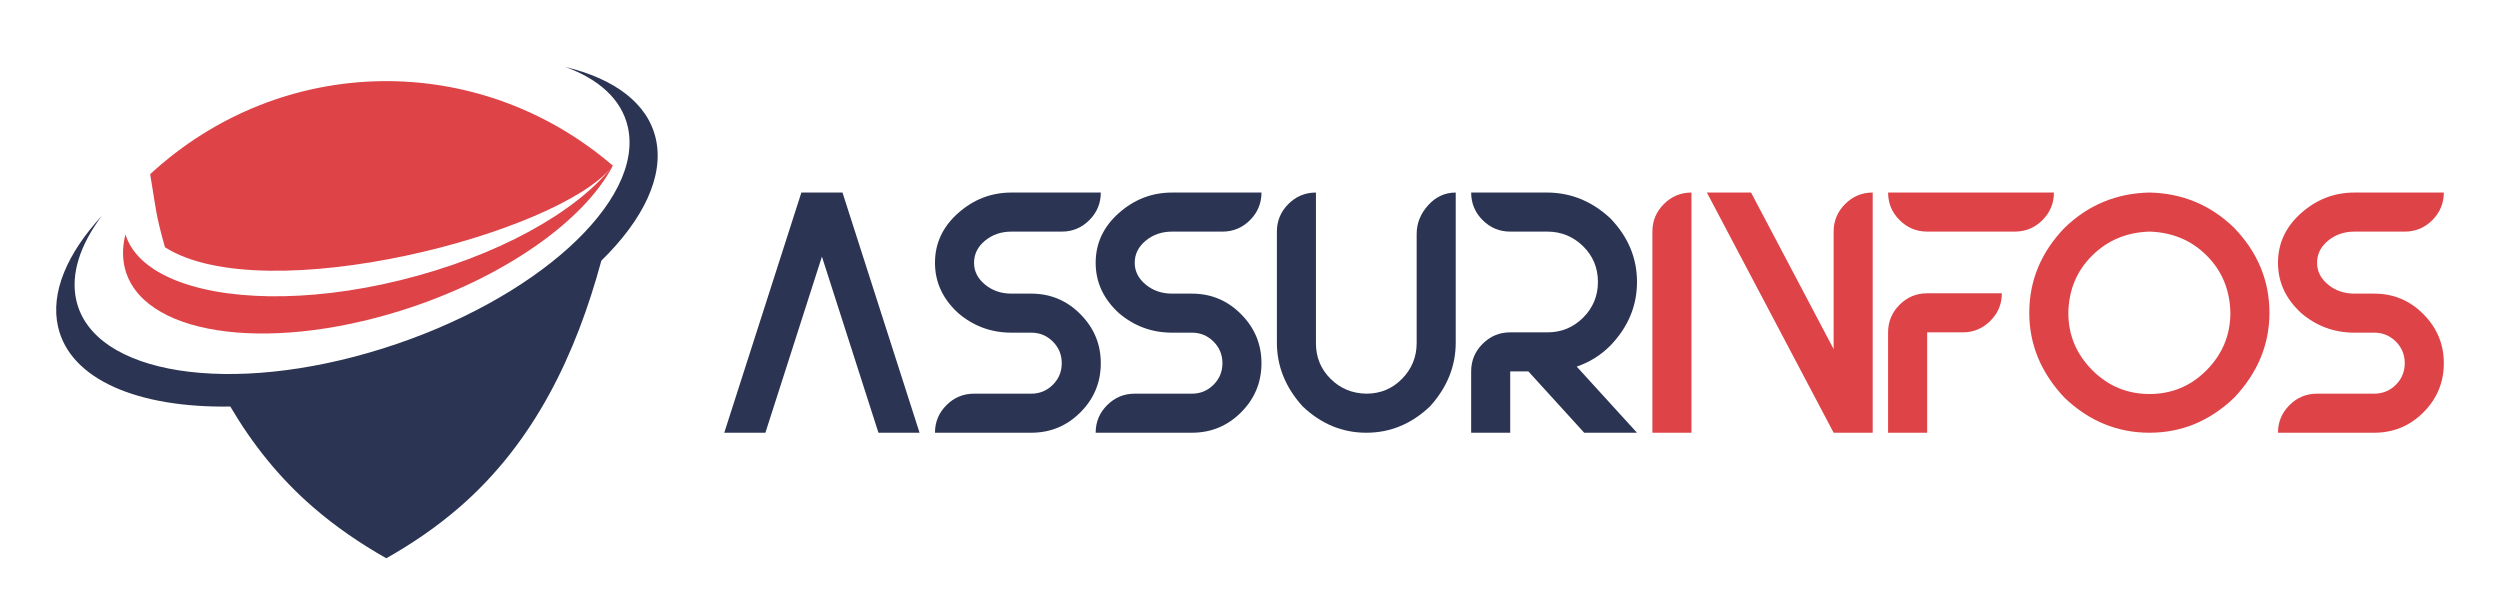 <?xml version="1.0" encoding="utf-8"?>
<!-- Generator: Adobe Illustrator 16.0.0, SVG Export Plug-In . SVG Version: 6.00 Build 0)  -->
<!DOCTYPE svg PUBLIC "-//W3C//DTD SVG 1.1//EN" "http://www.w3.org/Graphics/SVG/1.1/DTD/svg11.dtd">
<svg version="1.1" id="Calque_1" xmlns="http://www.w3.org/2000/svg" xmlns:xlink="http://www.w3.org/1999/xlink" x="0px" y="0px"
	 width="229px" height="55px" viewBox="0 0 229 55" enable-background="new 0 0 229 55" xml:space="preserve">
<g>
	<g>
		<path fill-rule="evenodd" clip-rule="evenodd" fill="#2B3452" d="M51.8,6.137c4.476,1.079,7.529,3.314,8.271,6.568
			c0.786,3.446-1.158,7.424-4.988,11.173c-2.314,8.545-6.113,16.611-12.975,22.564c-2.075,1.801-4.337,3.346-6.723,4.695
			c-2.385-1.35-4.648-2.895-6.723-4.695c-3.098-2.686-5.57-5.805-7.564-9.203c-8.432,0.137-14.674-2.453-15.78-7.305
			c-0.716-3.139,0.835-6.723,4.013-10.169c-1.994,2.664-2.889,5.347-2.34,7.751c1.557,6.824,14.127,8.797,28.077,4.406
			c13.95-4.389,23.996-13.479,22.44-20.302C56.935,9.111,54.873,7.259,51.8,6.137z"/>
		<path fill-rule="evenodd" clip-rule="evenodd" fill="#DD4347" d="M13.755,15.954c0.55,3.228,0.465,3.529,1.355,6.695
			c9.12,5.791,36.104-1.271,40.968-7.399c-3.351,4.224-10.574,8.249-19.417,10.42c-8.559,2.104-16.429,1.879-21.068-0.203
			c-2.131-0.955-3.58-2.303-4.102-3.998c-0.261,1.031-0.295,2.037-0.077,2.992c1.405,6.16,12.755,7.941,25.35,3.977
			c9.348-2.941,16.752-8.219,19.375-13.264l-0.001,0.001C43.811,4.597,25.804,4.855,13.755,15.954z"/>
	</g>
	<g>
		<g>
			<path fill="#2B3452" d="M84.232,39.638h-3.766l-5.178-16.133L70.11,39.638h-3.767l7.063-22.001h3.766L84.232,39.638z"/>
			<path fill="#2B3452" d="M94.462,39.638h-8.818c0-0.984,0.35-1.826,1.052-2.527c0.7-0.701,1.542-1.051,2.526-1.051h5.24
				c0.774,0,1.434-0.273,1.979-0.816c0.543-0.543,0.815-1.203,0.815-1.977c0-0.775-0.272-1.434-0.815-1.979
				c-0.545-0.543-1.204-0.816-1.979-0.816h-1.819c-1.841,0-3.464-0.596-4.864-1.787c-1.424-1.299-2.135-2.836-2.135-4.613
				c0-1.779,0.706-3.295,2.119-4.551c1.412-1.256,3.039-1.883,4.88-1.883h8.19c0,0.984-0.35,1.826-1.051,2.527
				s-1.543,1.051-2.526,1.051h-4.613c-0.942,0-1.747,0.279-2.417,0.832c-0.67,0.555-1.004,1.23-1.004,2.025
				c0,0.773,0.334,1.438,1.004,1.992s1.475,0.832,2.417,0.832h1.819c1.758,0,3.26,0.627,4.504,1.883
				c1.244,1.254,1.867,2.75,1.867,4.488c0,1.756-0.623,3.258-1.867,4.502C97.722,39.015,96.22,39.638,94.462,39.638z"/>
			<path fill="#2B3452" d="M109.18,39.638h-8.817c0-0.984,0.35-1.826,1.051-2.527s1.543-1.051,2.527-1.051h5.239
				c0.775,0,1.434-0.273,1.979-0.816c0.543-0.543,0.816-1.203,0.816-1.977c0-0.775-0.273-1.434-0.816-1.979
				c-0.545-0.543-1.203-0.816-1.979-0.816h-1.818c-1.843,0-3.464-0.596-4.865-1.787c-1.423-1.299-2.134-2.836-2.134-4.613
				c0-1.779,0.705-3.295,2.118-4.551s3.038-1.883,4.881-1.883h8.189c0,0.984-0.35,1.826-1.049,2.527
				c-0.703,0.701-1.545,1.051-2.527,1.051h-4.613c-0.942,0-1.749,0.279-2.417,0.832c-0.67,0.555-1.004,1.23-1.004,2.025
				c0,0.773,0.334,1.438,1.004,1.992c0.668,0.555,1.475,0.832,2.417,0.832h1.818c1.758,0,3.26,0.627,4.504,1.883
				c1.244,1.254,1.867,2.75,1.867,4.488c0,1.756-0.623,3.258-1.867,4.502C112.44,39.015,110.938,39.638,109.18,39.638z"/>
			<path fill="#2B3452" d="M125.154,39.638c-2.197,0-4.143-0.807-5.836-2.418c-1.57-1.736-2.355-3.682-2.355-5.838V21.214
				c0-0.982,0.352-1.825,1.051-2.525c0.701-0.701,1.545-1.052,2.527-1.052v13.81c0,1.275,0.445,2.359,1.334,3.248
				s1.982,1.344,3.279,1.365c1.297,0,2.391-0.455,3.279-1.365c0.891-0.912,1.334-2.004,1.334-3.279v-9.98
				c0-0.983,0.352-1.862,1.053-2.636c0.699-0.774,1.541-1.162,2.525-1.162v13.745c0,2.156-0.785,4.102-2.354,5.838
				C129.297,38.831,127.352,39.638,125.154,39.638z"/>
			<path fill="#2B3452" d="M149.947,39.638h-4.834l-5.115-5.619h-1.664v5.619h-3.576v-5.619c0-0.982,0.35-1.826,1.051-2.525
				c0.701-0.701,1.543-1.051,2.525-1.051h3.422c1.275,0,2.363-0.451,3.264-1.35c0.898-0.9,1.35-1.988,1.35-3.266
				c0-1.297-0.455-2.389-1.365-3.279c-0.91-0.889-2.004-1.333-3.279-1.333h-3.391c-0.982,0-1.824-0.35-2.525-1.051
				s-1.051-1.543-1.051-2.527h6.934c2.178,0,4.113,0.785,5.807,2.354c1.633,1.694,2.449,3.639,2.449,5.836s-0.816,4.145-2.449,5.838
				c-0.879,0.879-1.904,1.518-3.074,1.914L149.947,39.638z"/>
			<g>
				<g>
					<path fill="#DD4347" d="M154.938,39.638h-3.578V21.214c0-0.982,0.35-1.825,1.051-2.525c0.701-0.701,1.543-1.052,2.527-1.052
						V39.638z"/>
				</g>
			</g>
			<g>
				<g>
					<path fill="#DD4347" d="M171.539,39.638h-3.578L156.35,17.637h4.047l7.564,14.343V21.214c0-0.982,0.35-1.825,1.051-2.525
						c0.701-0.701,1.543-1.052,2.527-1.052V39.638z"/>
				</g>
			</g>
			<g>
				<g>
					<path fill="#DD4347" d="M184.561,21.214h-8.033c-0.982,0-1.826-0.35-2.527-1.051c-0.699-0.701-1.051-1.543-1.051-2.527h15.189
						c0,0.984-0.35,1.826-1.051,2.527S185.545,21.214,184.561,21.214z M176.527,39.638h-3.578v-9.195
						c0-0.984,0.352-1.826,1.051-2.527c0.701-0.701,1.545-1.051,2.527-1.051h6.842c0,0.982-0.352,1.826-1.051,2.525
						c-0.703,0.701-1.543,1.053-2.527,1.053h-3.264V39.638z"/>
				</g>
			</g>
			<g>
				<g>
					<path fill="#DD4347" d="M196.895,39.638c-2.949,0-5.543-1.068-7.781-3.203c-2.156-2.279-3.232-4.873-3.232-7.783
						c0-2.949,1.076-5.543,3.232-7.782c2.154-2.092,4.748-3.17,7.781-3.233c3.014,0.063,5.598,1.141,7.752,3.233
						c2.154,2.239,3.234,4.833,3.234,7.782c0,2.91-1.08,5.504-3.234,7.783C202.408,38.569,199.824,39.638,196.895,39.638z
						 M196.895,36.091c2.051,0,3.799-0.732,5.242-2.197s2.166-3.211,2.166-5.242c-0.043-2.092-0.764-3.838-2.166-5.24
						c-1.402-1.4-3.148-2.133-5.242-2.197c-2.092,0.063-3.844,0.796-5.256,2.197c-1.412,1.402-2.139,3.148-2.18,5.24
						c0,2.031,0.727,3.777,2.18,5.242C193.094,35.358,194.846,36.091,196.895,36.091z"/>
				</g>
			</g>
			<g>
				<g>
					<path fill="#DD4347" d="M217.482,39.638h-8.818c0-0.984,0.35-1.826,1.051-2.527s1.543-1.051,2.527-1.051h5.24
						c0.773,0,1.434-0.273,1.979-0.816c0.543-0.543,0.814-1.203,0.814-1.977c0-0.775-0.271-1.434-0.814-1.979
						c-0.545-0.543-1.205-0.816-1.979-0.816h-1.82c-1.842,0-3.463-0.596-4.863-1.787c-1.424-1.299-2.135-2.836-2.135-4.613
						c0-1.779,0.705-3.295,2.119-4.551c1.412-1.256,3.037-1.883,4.879-1.883h8.191c0,0.984-0.352,1.826-1.051,2.527
						c-0.701,0.701-1.543,1.051-2.527,1.051h-4.613c-0.941,0-1.746,0.279-2.416,0.832c-0.67,0.555-1.004,1.23-1.004,2.025
						c0,0.773,0.334,1.438,1.004,1.992s1.475,0.832,2.416,0.832h1.82c1.758,0,3.26,0.627,4.504,1.883
						c1.244,1.254,1.867,2.75,1.867,4.488c0,1.756-0.623,3.258-1.867,4.502C220.742,39.015,219.24,39.638,217.482,39.638z"/>
				</g>
			</g>
		</g>
	</g>
</g>
</svg>
